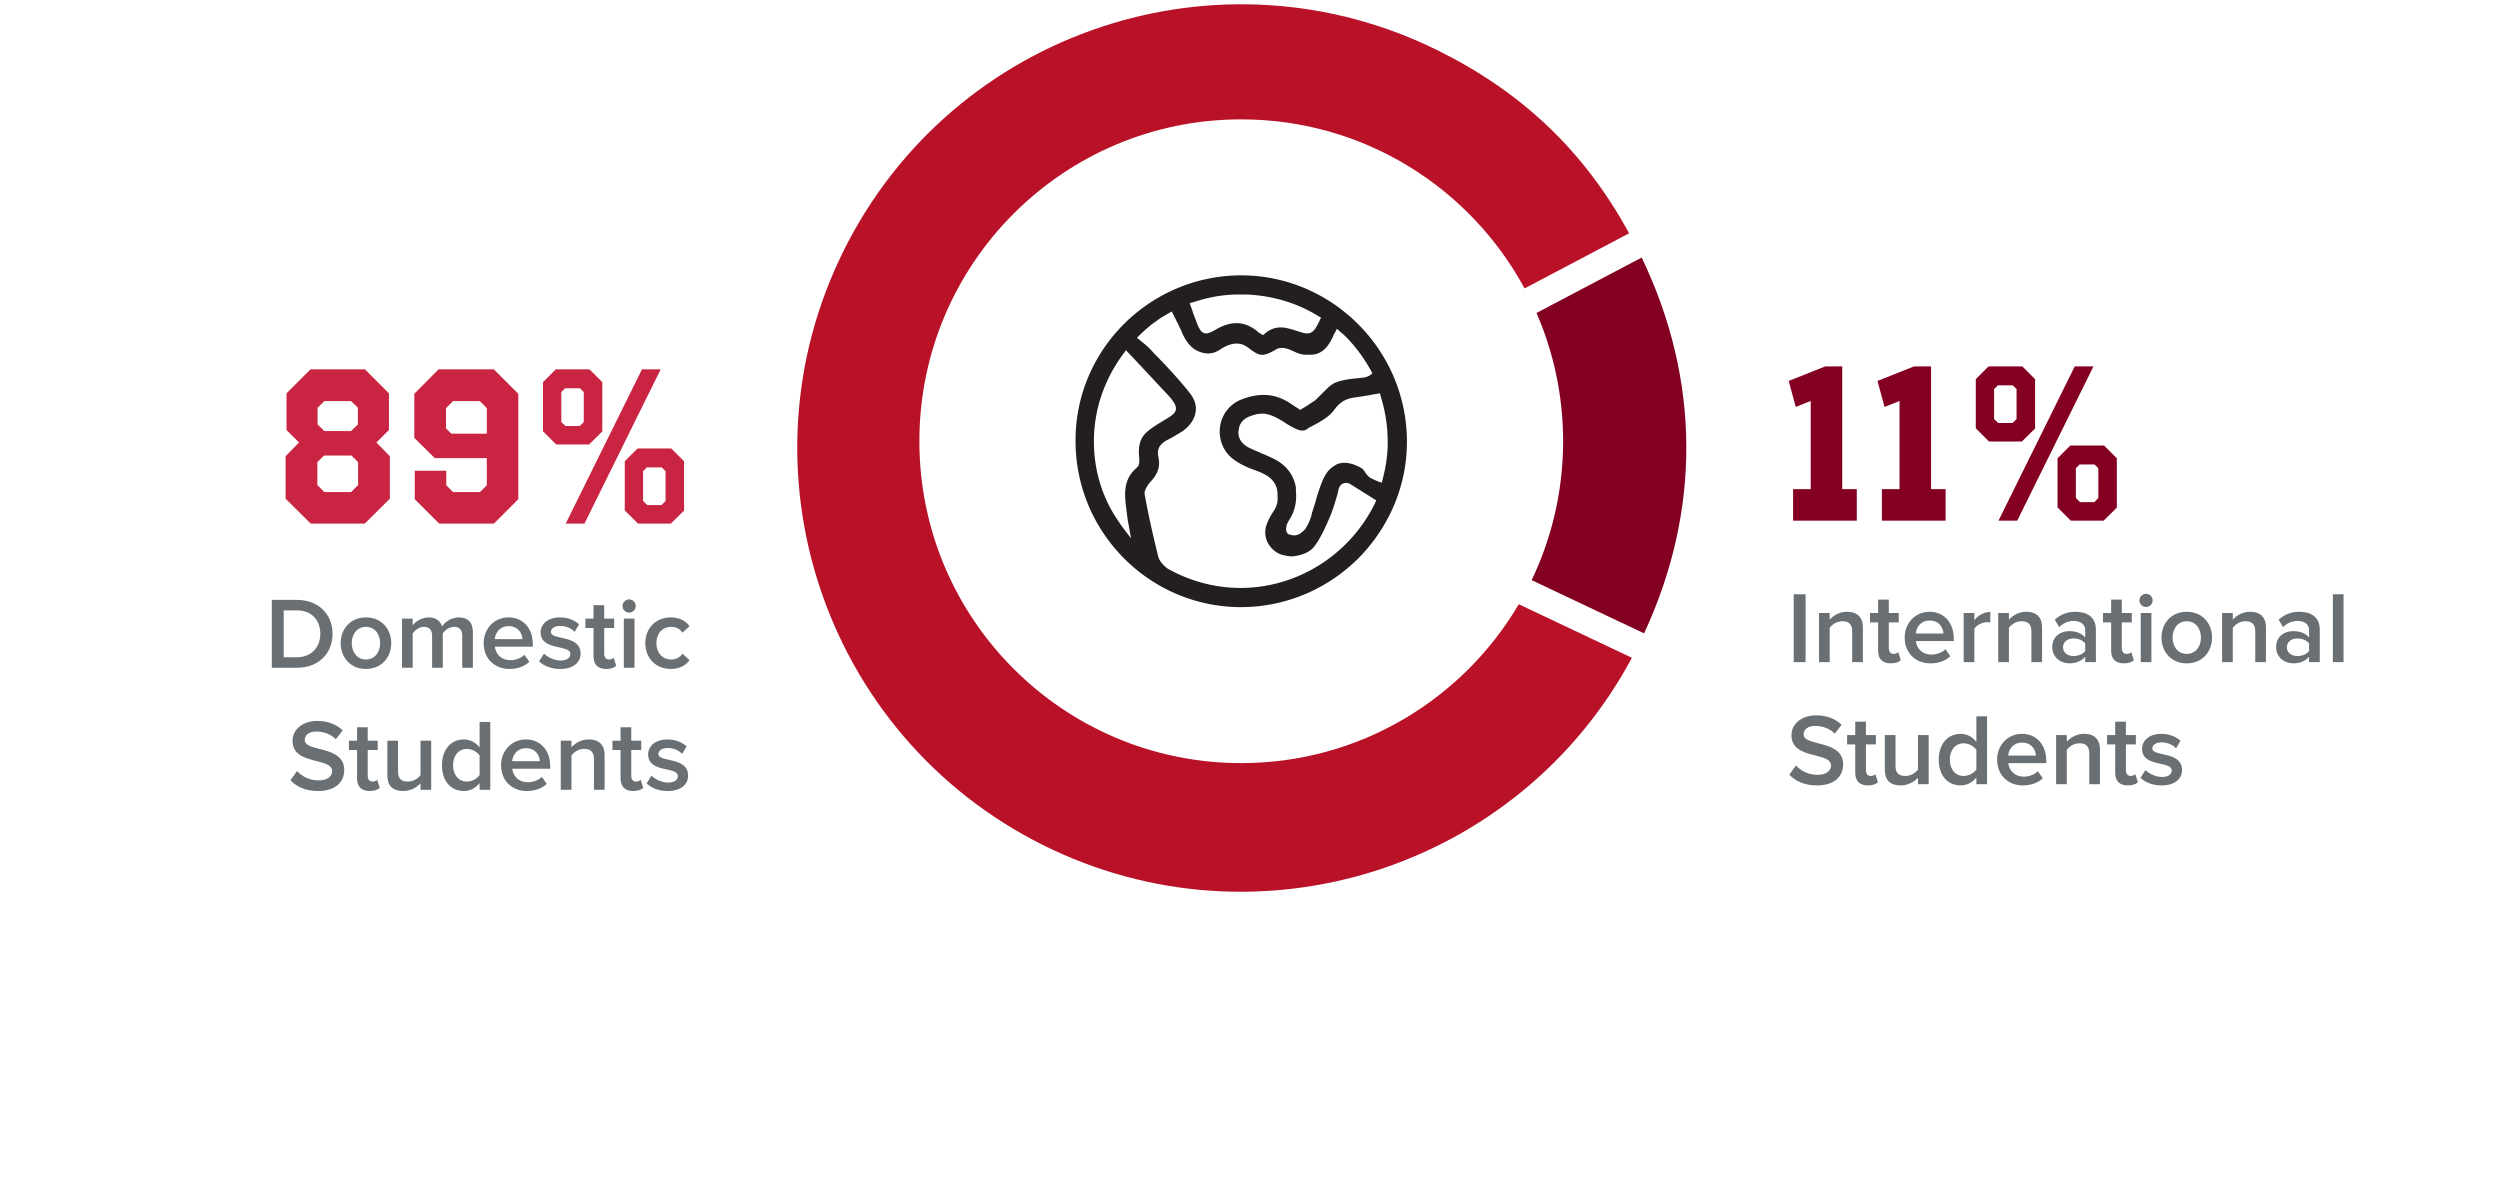 <svg xmlns="http://www.w3.org/2000/svg" viewBox="0 0 737.371 348.308" xmlns:v="https://vecta.io/nano"><g fill="#840022"><use href="#B"/><use href="#B" x="26.194"/><path d="M600.241 126.394l-3.9 3.835h-9.685l-3.9-3.9v-14.496l3.771-3.771h9.945l3.77 3.771v14.561zm-10.985-12.74l-1.105 1.105v8.84l1.235 1.17h4.225l1.17-1.17v-8.84l-1.105-1.105h-4.42zm5.72 39.911h-5.525l22.491-45.502h5.525l-22.491 45.502zm29.381-3.835l-3.9 3.835h-9.686l-3.9-3.9V135.17l3.77-3.771h9.945l3.77 3.771v14.561zm-10.985-12.74l-1.105 1.105v8.775l1.235 1.235h4.225l1.17-1.235v-8.775l-1.105-1.105h-4.42z"/></g><g fill="#696f73"><path d="M529.049,195.296v-20.009h3.51v20.009h-3.51Z"/><use href="#C"/><use href="#D"/><use href="#E"/><path d="M579.178,195.296v-14.489h3.15v2.13c1.08-1.38,2.82-2.46,4.709-2.46v3.12c-.27-.06-.6-.09-.99-.09-1.32,0-3.09.9-3.72,1.92v9.87h-3.15Z"/><use href="#C" x="52.859"/><path d="M615.027 195.296v-1.56c-1.08 1.23-2.76 1.92-4.68 1.92-2.37 0-5.04-1.59-5.04-4.8 0-3.33 2.67-4.709 5.04-4.709 1.95 0 3.629.63 4.68 1.86v-2.16c0-1.68-1.38-2.7-3.39-2.7-1.62 0-3.03.6-4.29 1.83l-1.29-2.189c1.68-1.59 3.78-2.34 6.09-2.34 3.21 0 6.03 1.35 6.03 5.25v9.6h-3.15zm0-3.3v-2.19c-.72-.99-2.07-1.5-3.45-1.5-1.77 0-3.09 1.02-3.09 2.61 0 1.56 1.32 2.58 3.09 2.58 1.38 0 2.729-.51 3.45-1.5z"/><use href="#D" x="68.729"/><path d="M631.016 177.087c0-1.08.9-1.95 1.95-1.95 1.08 0 1.95.87 1.95 1.95s-.87 1.95-1.95 1.95c-1.05 0-1.95-.87-1.95-1.95zm.39 18.209v-14.489h3.15v14.489h-3.15z"/><use href="#F"/><use href="#C" x="118.887"/><path d="M681.056 195.296v-1.56c-1.08 1.23-2.76 1.92-4.68 1.92-2.37 0-5.04-1.59-5.04-4.8 0-3.33 2.67-4.709 5.04-4.709 1.95 0 3.63.63 4.68 1.86v-2.16c0-1.68-1.38-2.7-3.39-2.7-1.62 0-3.03.6-4.29 1.83l-1.29-2.189c1.68-1.59 3.78-2.34 6.09-2.34 3.21 0 6.03 1.35 6.03 5.25v9.6h-3.15zm0-3.3v-2.19c-.72-.99-2.07-1.5-3.45-1.5-1.77 0-3.09 1.02-3.09 2.61 0 1.56 1.32 2.58 3.09 2.58 1.38 0 2.73-.51 3.45-1.5zm7.02 3.3v-20.009h3.15v20.009h-3.15zm-160.317 33.18l1.95-2.7c1.38 1.47 3.54 2.76 6.33 2.76 2.88 0 4.02-1.41 4.02-2.73 0-4.2-11.67-1.59-11.67-8.97 0-3.3 2.91-5.85 7.29-5.85 3.12 0 5.64.99 7.5 2.79l-2.01 2.61c-1.56-1.56-3.69-2.28-5.79-2.28-2.07 0-3.39.99-3.39 2.49 0 3.72 11.64 1.41 11.64 8.879 0 3.33-2.34 6.18-7.74 6.18-3.69 0-6.36-1.29-8.13-3.18z"/><use href="#G"/><path d="M565.707 231.296v-1.92c-1.05 1.17-2.85 2.28-5.129 2.28-3.12 0-4.65-1.62-4.65-4.59v-10.259h3.15v9.12c0 2.25 1.14 2.94 2.91 2.94 1.59 0 2.97-.9 3.72-1.89v-10.169h3.15v14.489h-3.15zm17.221 0v-1.98c-1.11 1.44-2.79 2.34-4.65 2.34-3.72 0-6.45-2.82-6.45-7.589 0-4.68 2.7-7.62 6.45-7.62 1.8 0 3.479.84 4.65 2.37v-7.53h3.149v20.009h-3.149zm0-4.349v-5.76c-.72-1.08-2.25-1.95-3.75-1.95-2.49 0-4.08 2.01-4.08 4.83 0 2.79 1.59 4.8 4.08 4.8 1.5 0 3.03-.84 3.75-1.92z"/><use href="#E" x="27.27" y="36"/><use href="#C" x="69.929" y="36"/><use href="#G" x="76.678"/><path d="M631.346,229.406l1.44-2.28c1.02,1.05,3.03,2.04,4.92,2.04s2.85-.81,2.85-1.95c0-2.85-8.76-.81-8.76-6.36,0-2.37,2.04-4.41,5.7-4.41,2.46,0,4.32.87,5.64,2.04l-1.32,2.22c-.87-.99-2.49-1.74-4.29-1.74-1.65,0-2.7.75-2.7,1.77,0,2.58,8.76.66,8.76,6.42,0,2.55-2.13,4.5-6.03,4.5-2.46,0-4.71-.78-6.21-2.25Z"/></g><path d="M114.726 126.814l-3.705 3.705 3.965 4.03v12.545l-7.41 7.346H91.651l-7.411-7.346v-12.545l3.965-4.03-3.705-3.705v-10.791l7.085-7.085h16.055l7.085 7.085v10.791zm-19.176 7.54l-1.95 1.95v6.76l2.08 2.08h7.865l2.08-2.08v-6.76l-1.95-1.95H95.55zm7.995-16.055H95.68l-2.015 1.95v4.94l2.015 1.95h7.865l2.015-1.95v-4.94l-2.015-1.95zm49.335 28.925l-7.215 7.216h-16.121l-7.215-7.216v-8.385h9.295v4.29l2.015 2.015h7.931l2.015-2.015v-7.995h-15.341l-6.045-5.98v-13.001l7.15-7.215h16.316l7.215 7.215v31.071zm-19.24-28.925l-2.08 2.08v5.98l1.56 1.56h10.466v-7.54l-2.08-2.08h-7.866zm44.004 8.97l-3.9 3.835h-9.686l-3.9-3.9v-14.495l3.771-3.771h9.945l3.77 3.771v14.561zm-10.985-12.741l-1.105 1.105v8.84l1.235 1.171h4.225l1.17-1.171v-8.84l-1.105-1.105h-4.42zm5.72 39.912h-5.525l22.491-45.502h5.525l-22.491 45.502zm29.381-3.835l-3.9 3.835h-9.686l-3.9-3.9v-14.495l3.77-3.771h9.945l3.77 3.771v14.561zm-10.985-12.741l-1.105 1.105v8.775l1.235 1.235h4.226l1.17-1.235v-8.775l-1.105-1.105h-4.42z" fill="#c92442"/><g fill="#696f73"><path d="M80.169 196.948v-20.009h7.44c6.24 0 10.469 4.14 10.469 10.02s-4.229 9.99-10.469 9.99h-7.44zm14.309-9.99c0-3.87-2.4-6.93-6.87-6.93h-3.93v13.83h3.93c4.35 0 6.87-3.12 6.87-6.9z"/><use href="#F" x="-537.047" y="1.652"/><path d="M136.328 196.948v-9.45c0-1.56-.69-2.61-2.37-2.61-1.41 0-2.73.99-3.36 1.92v10.14h-3.15v-9.45c0-1.56-.69-2.61-2.4-2.61-1.38 0-2.67.99-3.33 1.95v10.109h-3.15v-14.489h3.15v1.98c.6-.9 2.52-2.34 4.709-2.34 2.16 0 3.48 1.08 3.96 2.67.84-1.32 2.76-2.67 4.92-2.67 2.67 0 4.17 1.44 4.17 4.38v10.47h-3.15zm6.331-7.26c0-4.2 3.06-7.59 7.35-7.59 4.35 0 7.14 3.33 7.14 7.89v.75H145.96c.24 2.19 1.89 3.99 4.62 3.99 1.41 0 3.09-.57 4.11-1.59l1.44 2.07c-1.44 1.38-3.57 2.1-5.88 2.1-4.35 0-7.589-3.03-7.589-7.62zm7.349-5.01c-2.7 0-3.93 2.07-4.08 3.84h8.16c-.06-1.71-1.23-3.84-4.08-3.84zm9 10.379l1.44-2.28c1.02 1.05 3.03 2.04 4.92 2.04s2.85-.81 2.85-1.95c0-2.85-8.76-.81-8.76-6.359 0-2.37 2.04-4.41 5.7-4.41 2.46 0 4.32.87 5.64 2.04l-1.32 2.22c-.87-.99-2.49-1.74-4.29-1.74-1.65 0-2.7.75-2.7 1.77 0 2.58 8.76.66 8.76 6.42 0 2.55-2.13 4.5-6.03 4.5-2.46 0-4.71-.78-6.21-2.25zm16.05-1.469v-8.37h-2.4v-2.76h2.4v-3.96h3.15v3.96h2.94v2.76h-2.94v7.59c0 .99.48 1.71 1.38 1.71.6 0 1.17-.24 1.41-.51l.75 2.37c-.57.54-1.5.93-2.97.93-2.43 0-3.72-1.32-3.72-3.72zm8.549-14.85c0-1.08.9-1.95 1.95-1.95 1.08 0 1.95.87 1.95 1.95s-.87 1.95-1.95 1.95c-1.05 0-1.95-.87-1.95-1.95zm.39 18.21v-14.489h3.15v14.489h-3.15zm6.331-7.26c0-4.38 3.09-7.59 7.5-7.59 2.82 0 4.53 1.2 5.55 2.58l-2.07 1.92c-.81-1.14-1.92-1.71-3.33-1.71-2.64 0-4.38 1.98-4.38 4.8s1.74 4.83 4.38 4.83c1.41 0 2.52-.6 3.33-1.71l2.07 1.92c-1.02 1.38-2.73 2.58-5.55 2.58-4.41 0-7.5-3.21-7.5-7.62zM85.66 230.128l1.95-2.7c1.38 1.47 3.54 2.76 6.33 2.76 2.88 0 4.02-1.41 4.02-2.73 0-4.2-11.67-1.59-11.67-8.97 0-3.3 2.91-5.85 7.29-5.85 3.12 0 5.64.99 7.5 2.79l-2.01 2.61c-1.56-1.56-3.69-2.28-5.79-2.28-2.07 0-3.39.99-3.39 2.49 0 3.72 11.64 1.41 11.64 8.879 0 3.33-2.34 6.18-7.74 6.18-3.69 0-6.36-1.29-8.13-3.18z"/><use href="#H"/><path d="M124.028 232.948v-1.92c-1.05 1.17-2.85 2.28-5.129 2.28-3.12 0-4.65-1.62-4.65-4.59v-10.259h3.15v9.12c0 2.25 1.14 2.94 2.91 2.94 1.59 0 2.97-.9 3.72-1.89V218.46h3.15v14.489h-3.15zm17.43 0v-1.98c-1.11 1.44-2.79 2.34-4.65 2.34-3.72 0-6.45-2.82-6.45-7.589 0-4.68 2.7-7.62 6.45-7.62 1.8 0 3.479.84 4.65 2.37v-7.53h3.149v20.009h-3.149zm0-4.35v-5.76c-.72-1.08-2.25-1.95-3.75-1.95-2.49 0-4.08 2.01-4.08 4.83 0 2.79 1.59 4.8 4.08 4.8 1.5 0 3.03-.84 3.75-1.92zm6.331-2.91c0-4.2 3.06-7.59 7.35-7.59 4.35 0 7.14 3.33 7.14 7.89v.75H151.09c.24 2.19 1.89 3.99 4.62 3.99 1.41 0 3.09-.57 4.11-1.59l1.44 2.07c-1.44 1.38-3.57 2.1-5.88 2.1-4.35 0-7.589-3.03-7.589-7.62zm7.349-5.01c-2.7 0-3.93 2.07-4.08 3.84h8.16c-.06-1.71-1.23-3.84-4.08-3.84z"/><use href="#C" x="-371.12" y="37.652"/><use href="#H" x="77.728"/><path d="M190.717,231.057l1.44-2.28c1.02,1.05,3.03,2.04,4.92,2.04s2.85-.81,2.85-1.95c0-2.85-8.76-.81-8.76-6.359,0-2.37,2.04-4.41,5.7-4.41,2.46,0,4.32.87,5.64,2.04l-1.32,2.22c-.87-.99-2.49-1.74-4.29-1.74-1.65,0-2.7.75-2.7,1.77,0,2.58,8.76.66,8.76,6.42,0,2.55-2.13,4.5-6.03,4.5-2.46,0-4.71-.78-6.21-2.25Z"/></g><path d="M366.102,225.079c-52.432,0-94.937-42.505-94.937-94.937s42.505-94.937,94.937-94.937c36.116,0,67.516,20.171,83.564,49.858l30.851-16.257c-13.182-24.047-31.155-41.297-55.969-53.704-64.639-32.319-143.239-6.118-175.558,58.521s-6.118,143.239,58.521,175.558c63.509,31.753,140.49,7.014,173.816-55.168l-33.368-15.795c-16.501,28.035-46.974,46.86-81.858,46.86Z" fill="#b91127"/><path d="M484.21,75.958l-31.024,16.348c5.046,11.594,7.853,24.385,7.853,37.836,0,14.674-3.341,28.563-9.286,40.967l33.169,15.701c16.851-36.292,16.599-74.808-.712-110.853Z" fill="#840022"/><path d="M365.977 81.207c-26.955.126-48.872 22.043-48.746 48.872 0 26.955 21.791 48.872 48.62 48.998h.504c12.848-.126 24.94-5.164 34.261-14.359 9.195-9.321 14.359-21.539 14.359-34.387 0-27.081-22.043-49.124-48.998-49.124zm41.611 61.12l-.675-.156c-.504-.252-1.008-.378-1.512-.63l-.252-.126c-1.386-.504-2.015-1.386-2.519-2.141a3.66 3.66 0 0 0-1.386-1.386c-1.889-1.008-3.401-1.386-4.786-1.386-1.191 0-2.225.343-3.166 1.076-1.075.618-2.026 1.75-2.88 3.459-.882 1.889-1.512 3.905-2.141 5.92l-.126.504c-.252 1.008-.63 2.015-.882 2.897-.126.378-.252.756-.378 1.26v.126c-.378 1.26-.882 2.771-1.763 4.031l-.126.252c-1.134 1.26-2.141 1.889-3.401 1.889-.378 0-.756-.126-1.134-.252h-.126c-.146-.037-.29-.091-.429-.158-.307-.339-.513-.766-.579-1.228 0-.252 0-.63.126-1.008v-.252c.126-.504.63-1.386 1.008-2.015 2.141-3.401 1.889-7.054 1.763-8.187v-1.008c-.63-3.779-2.897-6.802-6.928-8.691-1.134-.504-2.393-1.134-3.527-1.512l-.126-.126c-.882-.378-1.889-.756-2.897-1.26-2.519-1.134-3.779-3.023-3.401-5.416.378-3.023 2.645-3.905 4.912-4.535 1.008-.252 1.763-.252 2.645-.252 2.141.252 4.031 1.386 5.92 2.519l.504.378c.882.504 1.889 1.134 3.023 1.637s1.889.504 2.393.378c.378-.126.882-.378 1.26-.756l.252-.126.756-.378c2.393-1.26 4.912-2.645 6.424-4.66 1.889-2.645 3.653-3.401 6.172-3.779 1.763-.252 3.527-.504 5.416-.882l2.012-.35.255 1.106c1.386 4.409 2.015 8.943 2.015 13.478 0 3.401-.504 6.928-1.386 10.329l-.333 1.415zm-43.375-55.452h3.779c7.306.378 14.359 2.393 20.531 6.172l1.121.654-.24.479c-1.386 2.897-2.141 4.283-4.157 4.157-1.008-.126-2.393-.63-4.031-1.134-1.26-.378-2.393-.63-3.401-.63-1.637 0-3.149.504-4.535 1.637l-.756.63-.882-.504c-.126-.126-.252-.126-.378-.252-2.141-1.889-4.283-2.771-6.55-2.771-2.015 0-4.031.63-6.55 2.141-1.134.63-1.889.882-2.519.882-1.26-.126-1.763-1.008-2.519-2.771-.504-1.386-1.134-2.897-1.512-4.157l-.727-1.998 1.482-.395c3.779-1.26 7.809-2.015 11.84-2.141zm-33.001 68.774c-.378-.504-.756-1.008-1.134-1.637-4.912-6.928-7.432-15.241-7.432-23.806 0-9.321 3.023-18.138 8.565-25.696l.888-1.21 3.647 3.855 8.943 9.573c1.763 2.015 2.267 3.023 2.141 4.031s-1.008 1.763-3.401 3.149c-1.637 1.008-3.401 2.015-5.038 3.401-2.519 2.141-2.645 5.038-2.393 7.558.126 1.134 0 2.141-.252 2.519l-.252.378-.126.126c-3.779 3.149-3.779 7.054-3.275 11.336.252 2.015.504 4.157.882 6.046l.604 3.474-2.368-3.096zm34.639 17.76c-7.558 0-14.863-2.015-21.413-5.668-1.512-1.134-2.393-2.267-2.771-3.401-1.512-6.046-2.897-12.218-4.031-18.39-.051-.309-.048-.634-.004-.966.298-1.019.969-2.056 1.641-2.813 2.113-2.23 2.912-4.352 2.501-6.771a7.97 7.97 0 0 0-.108-.661 5.77 5.77 0 0 1-.123-1.567c.146-1.377.992-2.429 2.642-3.346 1.763-.882 3.149-1.763 4.409-2.519 2.267-1.512 3.653-3.527 4.031-5.668.378-1.889-.252-3.905-1.763-5.794-2.897-3.653-6.046-7.054-9.195-10.329l-.756-.756c-.63-.63-1.26-1.386-1.889-2.015-.882-.882-1.889-1.637-2.771-2.393l-.917-.72 1.169-1.169c1.512-1.386 2.897-2.645 4.409-3.653 1.134-.882 2.267-1.512 3.527-2.267l1.176-.672.84 1.679.756 1.512c.378.63.63 1.386.882 1.889l.126.126c.504 1.386 1.26 2.897 2.141 4.031 1.049 1.43 2.459 2.426 4.01 2.826a5.78 5.78 0 0 0 1.91.323c1.26 0 2.393-.378 3.527-1.134 2.141-1.386 3.779-1.889 5.416-1.763a5.57 5.57 0 0 1 1.325.287c.734.306 1.468.763 2.202 1.351.348.27.683.501 1.01.7.753.504 1.446.838 2.139.937.868.096 1.885-.178 3.105-.82.523-.245 1.08-.557 1.681-.943l.038-.018c.638-.233 1.307-.234 1.599-.234.252 0 .504 0 .756.126.756.126 1.386.378 2.141.756.378.126.63.252.882.378 1.134.504 2.141.756 3.149.756h1.26c2.897 0 5.038-1.763 6.676-5.416.126-.378.252-.63.504-1.008l.617-1.234 1.398 1.234c.504.378.882.756 1.26 1.134 2.771 2.771 5.164 6.046 7.18 9.573l.642 1.177-.39.334c-.504.504-1.512.882-2.771 1.008l-1.386.126c-2.267.252-4.535.504-6.55 1.386-1.134.504-2.141 1.512-3.149 2.519l-1.26 1.26-.504.504-.756.756-2.645 1.763-1.889 1.134-.756-.504c-.504-.252-1.134-.756-1.763-1.134-2.519-1.763-5.29-2.771-8.313-2.771-2.393 0-4.786.63-7.18 1.637-3.149 1.512-5.29 4.535-5.668 8.061-.378 3.653 1.134 7.18 4.031 9.321 2.015 1.512 4.409 2.519 6.55 3.275 2.645 1.008 6.55 2.519 6.424 7.432v.252c.126 1.512-.252 2.897-1.008 4.031-.882 1.386-1.637 2.645-2.141 4.031-1.26 3.149 0 6.676 3.149 8.565.756.504 2.897 1.008 4.157 1.008h.378c1.386-.126 4.66-.756 6.298-2.897 1.889-2.519 3.275-5.668 4.535-8.565l.252-.63c.882-2.141 1.512-4.409 2.141-6.55l.252-1.26c.378-1.134 1.134-1.763 2.267-1.763h.252l.756.252 7.831 4.909-.525 1.137c-7.558 15.115-22.924 24.688-39.551 24.688z" fill="#231f20"/><defs ><path id="B" d="M543.367,144.27h4.29v9.295h-18.786v-9.295h5.2v-26.001l-4.42,1.755-2.08-7.67,10.791-4.291h5.005v36.207Z"/><path id="C" d="M546.298 195.296v-9.06c0-2.25-1.14-3-2.91-3-1.62 0-3 .96-3.72 1.95v10.109h-3.15v-14.489h3.15v1.98a6.86 6.86 0 0 1 5.1-2.34c3.12 0 4.68 1.68 4.68 4.65v10.2h-3.15z"/><path id="D" d="M553.948,191.936v-8.37h-2.4v-2.76h2.4v-3.96h3.15v3.96h2.94v2.76h-2.94v7.59c0,.99.48,1.71,1.38,1.71.6,0,1.17-.24,1.41-.51l.75,2.37c-.57.54-1.5.93-2.97.93-2.43,0-3.72-1.32-3.72-3.72Z"/><path id="E" d="M561.778 188.036c0-4.2 3.06-7.59 7.35-7.59 4.35 0 7.14 3.33 7.14 7.89v.75h-11.189c.24 2.19 1.89 3.99 4.62 3.99 1.41 0 3.09-.57 4.11-1.59l1.44 2.07c-1.44 1.38-3.57 2.1-5.88 2.1-4.35 0-7.589-3.03-7.589-7.62zm7.349-5.009c-2.7 0-3.93 2.07-4.08 3.84h8.16c-.06-1.71-1.23-3.84-4.08-3.84z"/><path id="F" d="M637.526 188.036c0-4.14 2.85-7.59 7.439-7.59 4.65 0 7.47 3.45 7.47 7.59 0 4.17-2.82 7.62-7.47 7.62-4.59 0-7.439-3.45-7.439-7.62zm11.639 0c0-2.55-1.5-4.8-4.2-4.8-2.67 0-4.17 2.25-4.17 4.8 0 2.58 1.5 4.83 4.17 4.83 2.7 0 4.2-2.25 4.2-4.83z"/><path id="G" d="M547.199,227.936v-8.37h-2.4v-2.76h2.4v-3.96h3.15v3.96h2.94v2.76h-2.94v7.59c0,.99.48,1.71,1.38,1.71.6,0,1.17-.24,1.41-.51l.75,2.37c-.57.54-1.5.93-2.97.93-2.43,0-3.72-1.32-3.72-3.72Z"/><path id="H" d="M105.31,229.588v-8.37h-2.4v-2.76h2.4v-3.96h3.15v3.96h2.94v2.76h-2.94v7.59c0,.99.48,1.71,1.38,1.71.6,0,1.17-.24,1.41-.51l.75,2.37c-.57.54-1.5.93-2.97.93-2.43,0-3.72-1.32-3.72-3.72Z"/></defs></svg>